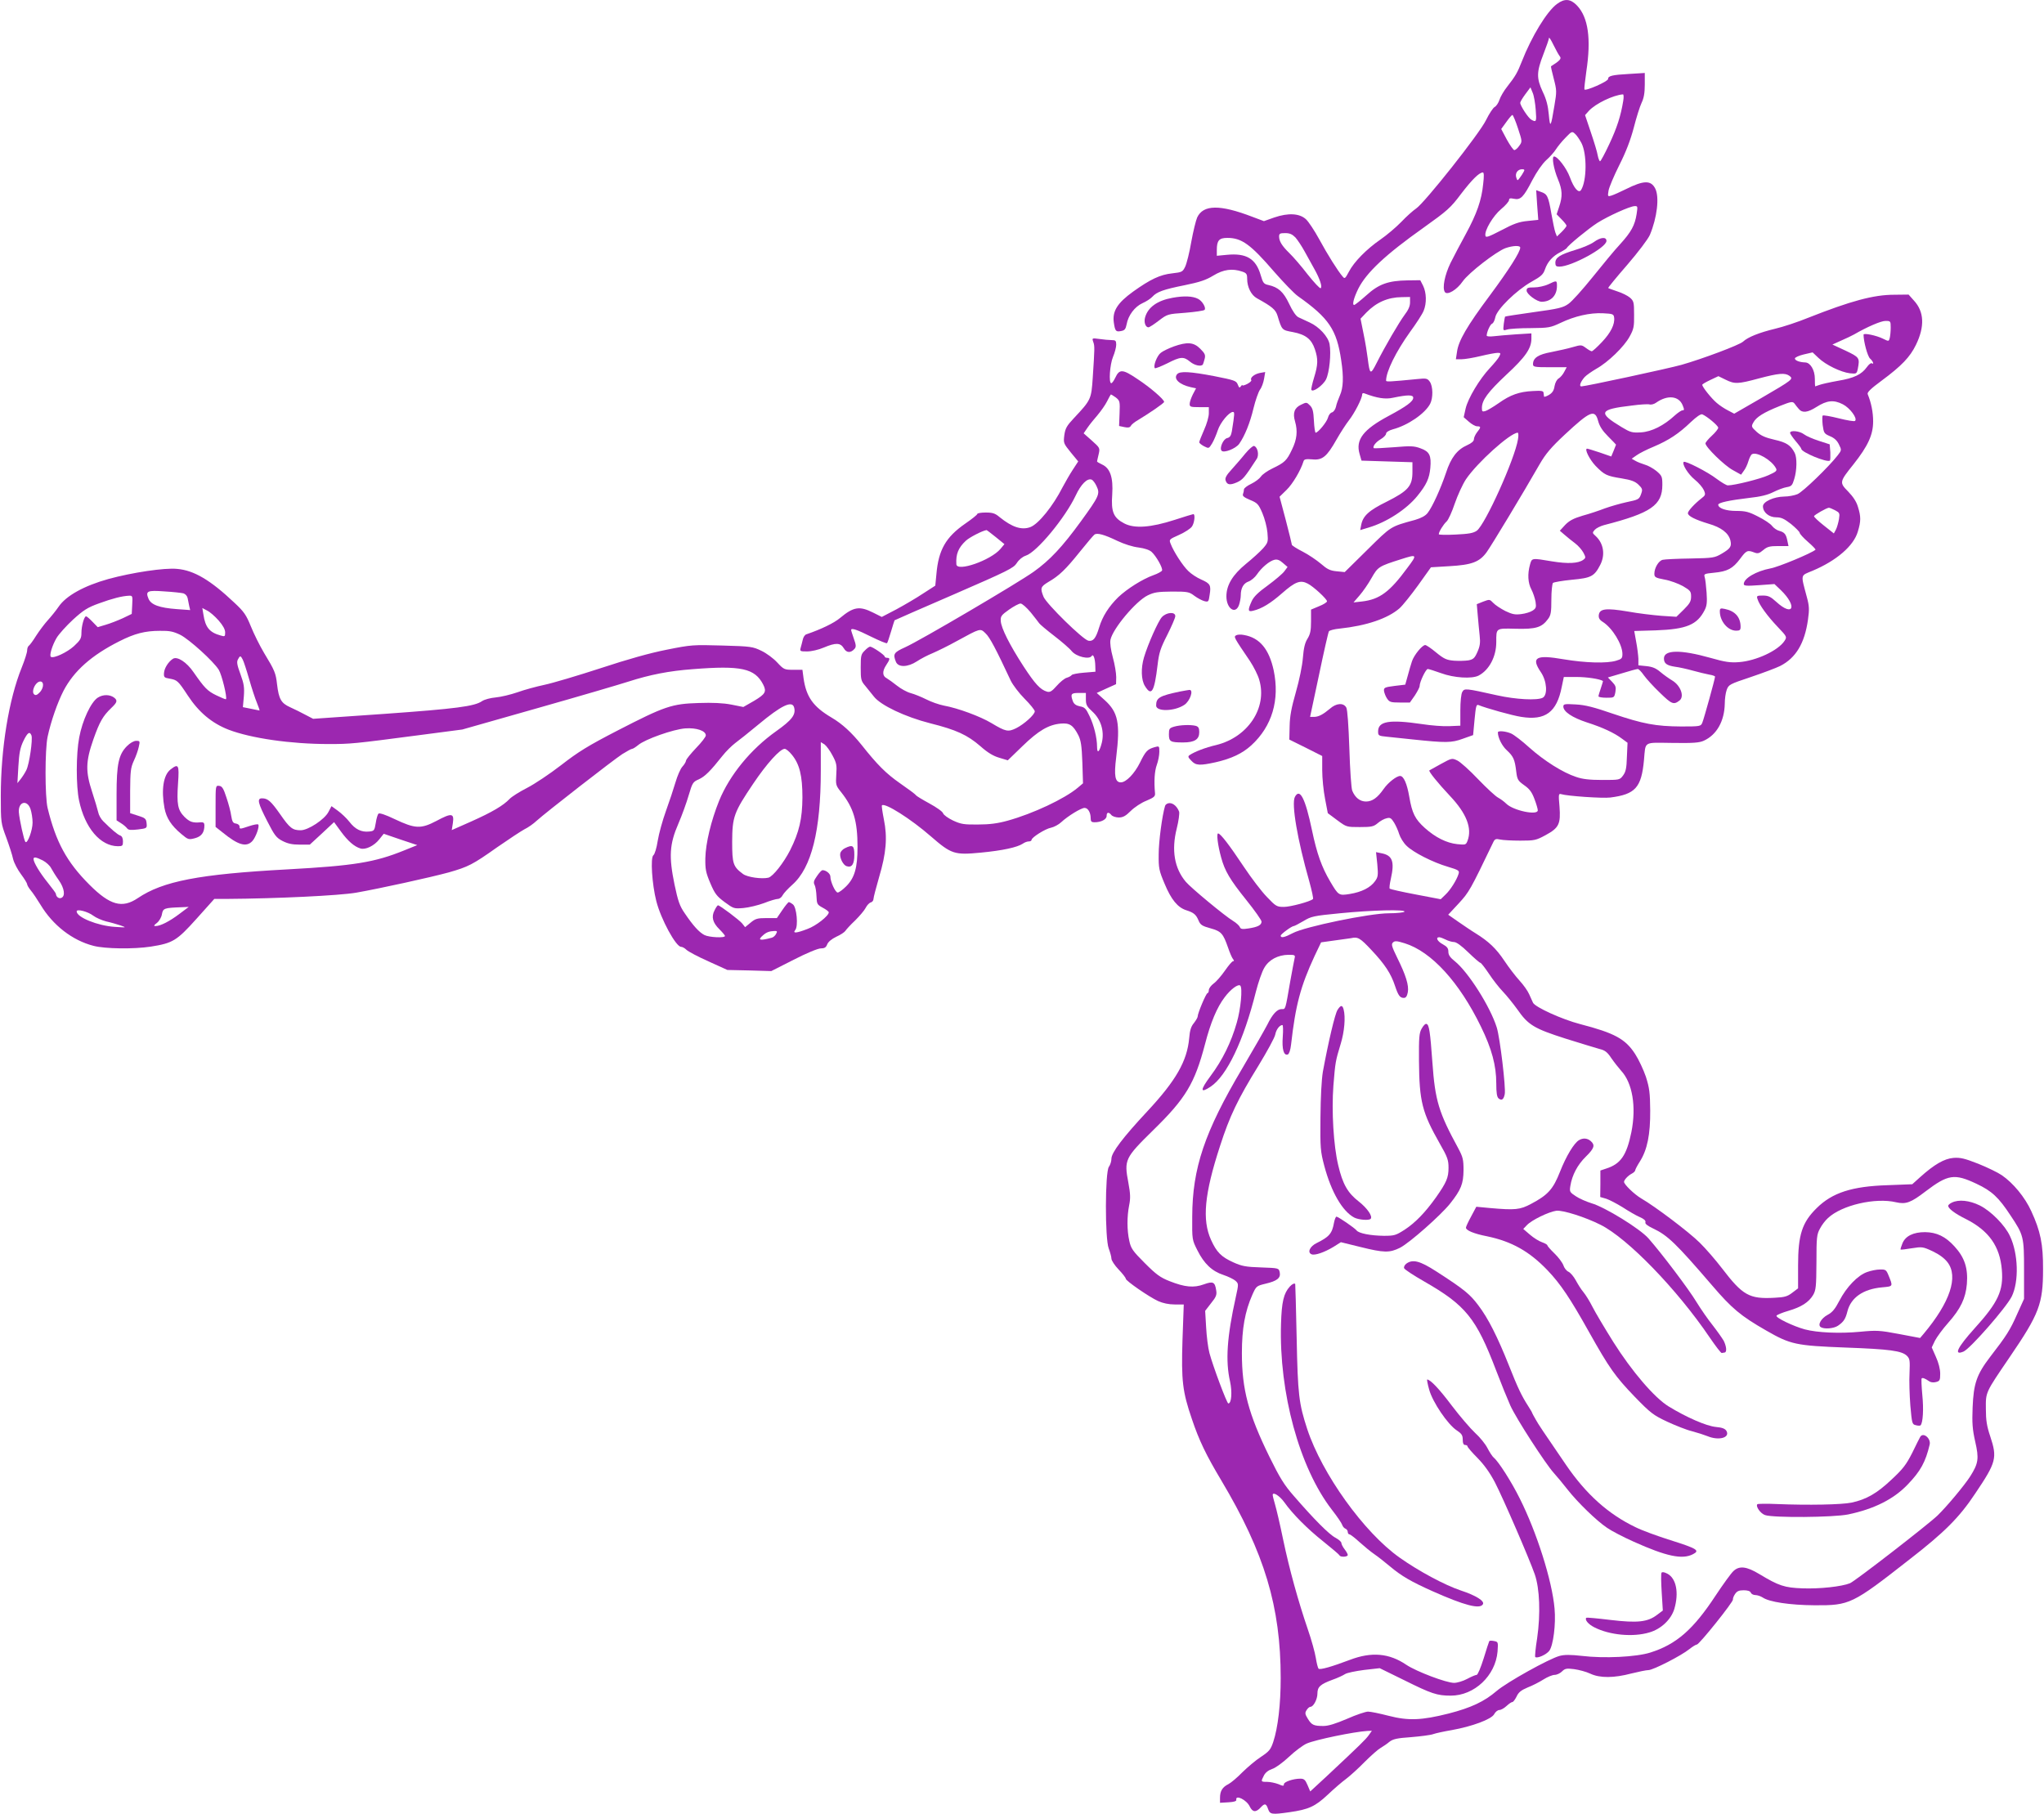 <?xml version="1.0" standalone="no"?>
<!DOCTYPE svg PUBLIC "-//W3C//DTD SVG 20010904//EN"
 "http://www.w3.org/TR/2001/REC-SVG-20010904/DTD/svg10.dtd">
<svg version="1.0" xmlns="http://www.w3.org/2000/svg"
 width="1280pt" height="1136pt" viewBox="0 0 1280 1136"
 preserveAspectRatio="xMidYMid meet">
<g transform="translate(0,1136) scale(0.1,-0.1)"
fill="#9c27b0" stroke="none">
<path d="M9750 11335 c-63 -46 -159 -204 -220 -360 -27 -69 -40 -92 -91 -157
-21 -26 -43 -64 -49 -83 -6 -19 -20 -40 -30 -45 -10 -5 -35 -43 -54 -82 -41
-85 -386 -520 -438 -554 -18 -12 -60 -49 -93 -84 -33 -34 -91 -83 -130 -110
-87 -60 -166 -140 -198 -202 -23 -43 -26 -46 -39 -30 -29 33 -95 138 -147 234
-29 53 -66 109 -82 124 -40 38 -111 42 -199 12 l-65 -23 -72 27 c-203 78 -308
77 -346 -4 -8 -18 -25 -87 -37 -153 -11 -66 -29 -136 -38 -155 -16 -33 -20
-35 -81 -42 -76 -8 -137 -37 -246 -115 -98 -71 -130 -122 -120 -193 8 -55 13
-60 47 -53 21 4 27 12 33 41 10 57 51 111 99 133 23 10 51 28 62 40 28 31 69
46 204 73 93 19 132 32 178 60 64 39 119 46 181 25 27 -9 31 -16 31 -45 0 -52
25 -102 61 -122 96 -53 117 -71 129 -109 28 -92 27 -90 97 -103 79 -15 116
-44 137 -107 21 -62 20 -97 -5 -178 -11 -36 -19 -71 -17 -76 7 -20 73 27 92
65 21 43 33 162 22 221 -9 47 -65 108 -124 135 -26 12 -58 27 -71 33 -15 7
-37 39 -58 84 -36 76 -68 104 -130 118 -28 6 -34 12 -48 61 -30 104 -90 140
-212 128 l-63 -6 0 36 c0 60 14 76 66 76 90 0 145 -40 294 -213 58 -66 124
-135 148 -152 194 -137 243 -210 271 -402 16 -105 13 -172 -8 -219 -10 -23
-22 -55 -25 -72 -4 -17 -15 -32 -25 -35 -10 -2 -21 -17 -25 -33 -7 -27 -62
-94 -77 -94 -4 0 -9 34 -11 75 -3 60 -8 79 -25 96 -20 20 -22 21 -56 4 -41
-19 -53 -52 -37 -105 17 -59 12 -112 -19 -175 -33 -70 -46 -82 -123 -119 -31
-15 -64 -38 -72 -51 -8 -12 -35 -33 -60 -45 -26 -12 -46 -28 -46 -35 0 -7 -3
-21 -6 -29 -5 -12 6 -21 44 -37 46 -19 53 -26 77 -82 15 -35 29 -89 32 -123 5
-57 4 -62 -27 -98 -19 -21 -67 -65 -108 -98 -83 -68 -122 -133 -122 -203 0
-77 57 -116 79 -54 6 18 11 45 11 60 0 46 17 76 49 87 16 6 40 26 52 44 29 43
79 85 110 92 17 4 32 -1 53 -20 l29 -25 -20 -27 c-11 -15 -57 -54 -103 -88
-61 -44 -89 -71 -102 -100 -25 -56 -24 -68 10 -59 54 13 108 46 180 109 83 73
115 85 161 61 36 -18 121 -97 121 -111 0 -6 -22 -20 -50 -31 l-50 -21 0 -74
c0 -58 -5 -80 -22 -108 -16 -25 -24 -58 -29 -120 -4 -50 -22 -138 -44 -215
-28 -98 -38 -151 -39 -214 l-2 -83 103 -51 103 -52 0 -89 c0 -49 8 -130 18
-180 l17 -89 59 -44 c58 -43 59 -43 141 -43 74 0 87 3 112 24 16 14 41 28 56
31 22 6 29 2 47 -27 11 -18 26 -51 32 -72 7 -22 27 -55 46 -73 41 -41 164
-104 260 -132 67 -20 72 -24 66 -44 -11 -37 -51 -101 -82 -130 l-30 -29 -157
30 c-86 16 -159 33 -162 36 -4 3 0 32 7 63 24 107 10 146 -59 159 l-34 7 8
-76 c6 -69 5 -80 -15 -107 -28 -39 -83 -67 -157 -79 -69 -11 -71 -10 -123 78
-53 90 -83 173 -114 321 -42 200 -76 267 -107 209 -23 -43 16 -269 90 -529 16
-58 27 -108 23 -111 -18 -16 -141 -49 -182 -49 -44 0 -50 3 -107 63 -33 34
-97 118 -143 187 -92 138 -147 210 -162 210 -11 0 -2 -74 19 -150 23 -85 55
-139 157 -266 53 -66 96 -127 96 -136 0 -22 -23 -34 -82 -43 -39 -6 -49 -4
-54 9 -3 8 -22 26 -42 38 -53 32 -265 208 -296 245 -72 85 -91 199 -57 334 12
47 18 95 15 105 -12 32 -36 54 -60 54 -13 0 -25 -8 -28 -17 -18 -59 -40 -222
-40 -303 -1 -88 2 -102 37 -185 41 -99 82 -149 136 -166 47 -15 61 -27 77 -65
11 -26 22 -34 74 -48 68 -19 79 -32 110 -120 11 -33 25 -65 31 -72 8 -10 8
-14 1 -14 -6 0 -29 -27 -51 -59 -23 -33 -54 -69 -71 -81 -16 -12 -30 -30 -30
-41 0 -10 -4 -19 -8 -19 -9 0 -62 -126 -62 -147 0 -6 -11 -24 -23 -40 -18 -21
-26 -45 -30 -95 -13 -144 -83 -266 -262 -458 -153 -164 -225 -259 -225 -297 0
-16 -7 -39 -16 -51 -24 -34 -25 -449 -1 -511 9 -24 17 -53 17 -64 0 -11 20
-42 45 -68 25 -26 45 -52 45 -58 0 -13 146 -114 203 -140 29 -13 66 -21 103
-21 l57 0 -8 -223 c-8 -254 0 -323 59 -495 45 -134 89 -225 184 -384 271 -455
372 -791 372 -1238 0 -164 -17 -311 -47 -401 -16 -47 -25 -58 -76 -92 -33 -21
-84 -65 -116 -96 -31 -32 -71 -66 -88 -75 -38 -19 -53 -43 -53 -86 l0 -31 53
3 c35 2 51 7 49 16 -6 34 65 -1 84 -42 18 -37 39 -39 70 -5 24 26 33 24 45
-11 12 -34 22 -36 134 -20 120 17 161 36 239 109 39 37 91 82 116 100 25 19
77 66 115 105 39 39 84 79 100 88 17 10 42 27 56 39 22 17 47 23 135 29 60 5
123 13 139 19 17 6 68 17 115 25 129 23 250 68 267 100 7 14 22 26 32 26 10 0
30 11 45 25 15 14 31 25 37 25 5 0 17 16 26 34 12 27 29 40 69 57 29 11 74 34
99 50 25 16 57 29 70 29 14 0 35 10 46 21 19 19 29 21 76 15 30 -4 76 -16 101
-28 61 -29 149 -28 259 1 45 11 92 21 106 21 29 0 207 91 257 132 19 15 40 28
46 28 15 0 230 269 226 282 -1 6 4 21 13 34 12 18 24 24 54 24 25 0 41 -5 45
-15 3 -8 16 -15 28 -15 13 0 33 -7 46 -15 40 -28 169 -48 327 -49 218 -1 234
6 590 285 222 172 315 265 415 416 132 196 138 222 93 358 -21 62 -27 100 -27
170 -1 108 -4 100 149 325 185 271 209 334 209 550 1 157 -16 240 -74 365 -39
86 -113 176 -185 225 -23 16 -89 48 -146 71 -87 34 -112 40 -156 37 -58 -5
-120 -41 -208 -120 l-50 -45 -155 -6 c-223 -7 -346 -47 -443 -143 -92 -90
-117 -168 -117 -360 l0 -143 -37 -28 c-30 -23 -48 -28 -110 -31 -159 -9 -200
15 -330 185 -39 51 -102 124 -140 161 -68 67 -277 225 -365 276 -44 26 -108
88 -108 104 1 13 25 39 48 51 12 6 22 16 22 21 0 5 13 30 29 55 47 74 66 170
65 320 -1 112 -5 141 -27 211 -15 44 -45 108 -67 142 -61 95 -129 132 -345
188 -112 29 -282 106 -295 134 -4 8 -15 32 -24 53 -9 21 -36 59 -60 85 -24 26
-67 82 -95 124 -52 78 -99 122 -181 173 -25 15 -73 48 -108 72 l-63 44 66 71
c65 71 71 81 217 385 9 18 16 21 42 15 17 -4 74 -7 126 -7 89 0 99 2 158 34
85 46 96 70 88 179 -7 78 -6 83 11 78 39 -12 259 -27 307 -21 157 20 195 62
211 235 11 120 -7 109 178 107 130 -2 169 1 197 14 81 37 129 123 131 233 0
28 5 66 12 85 12 33 17 36 152 81 77 26 159 57 183 69 98 50 153 141 174 290
9 64 8 86 -7 141 -39 147 -42 133 35 165 150 63 258 156 284 245 20 66 20 94
1 155 -9 32 -30 64 -61 96 -56 57 -56 60 33 171 91 115 123 185 123 269 0 57
-12 117 -34 170 -5 11 18 34 86 84 127 94 179 149 216 225 56 115 52 208 -13
278 l-33 37 -89 -1 c-131 0 -273 -39 -539 -144 -66 -27 -160 -58 -208 -69 -99
-24 -170 -52 -201 -81 -23 -21 -255 -108 -385 -145 -82 -23 -602 -135 -627
-135 -16 0 -6 28 20 58 11 12 44 35 73 52 74 41 175 139 209 202 26 47 29 63
28 137 0 78 -2 86 -26 107 -14 12 -50 30 -79 39 -29 10 -55 19 -57 21 -2 2 51
67 119 145 68 79 131 162 142 188 45 107 61 238 33 291 -27 52 -72 51 -184 -5
-36 -18 -77 -36 -90 -40 -23 -7 -24 -6 -18 31 4 22 34 93 67 159 42 83 70 156
91 235 16 63 38 133 49 156 14 29 20 61 20 114 l0 73 -97 -6 c-107 -6 -133
-12 -133 -32 0 -15 -143 -78 -148 -65 -2 4 4 55 12 113 31 204 12 338 -58 412
-41 43 -78 46 -126 10z m18 -328 c12 -14 1 -27 -55 -62 -2 -1 6 -36 17 -78 19
-73 19 -81 4 -169 -22 -135 -27 -144 -35 -56 -5 55 -15 96 -38 143 -40 86 -39
124 4 235 19 49 35 95 35 102 1 7 13 -12 28 -43 15 -31 33 -63 40 -72z m-151
-334 c6 -76 4 -80 -27 -63 -19 10 -70 88 -70 106 0 6 14 30 32 54 l32 43 14
-34 c8 -18 16 -66 19 -106z m548 55 c-15 -93 -39 -168 -87 -270 -28 -60 -54
-108 -58 -108 -4 0 -11 17 -15 38 -3 20 -23 85 -43 144 l-36 107 24 27 c43 46
152 98 213 103 5 1 6 -18 2 -41z m-659 -172 c27 -82 27 -83 8 -109 -10 -15
-24 -27 -31 -27 -6 0 -27 30 -47 66 l-35 66 32 44 c17 24 34 44 38 44 4 0 20
-38 35 -84z m397 -91 c36 -69 34 -238 -2 -295 -15 -23 -45 11 -70 80 -21 57
-77 130 -99 130 -16 0 -3 -77 24 -142 28 -67 30 -107 8 -172 l-16 -48 31 -32
c17 -17 31 -35 31 -40 0 -4 -13 -21 -30 -38 l-30 -29 -10 25 c-5 14 -16 67
-25 118 -19 110 -26 123 -65 136 l-30 11 6 -93 7 -93 -67 -7 c-53 -5 -87 -17
-164 -58 -81 -42 -98 -48 -100 -34 -7 32 48 124 98 166 28 23 50 49 50 57 0
11 7 13 31 8 41 -9 60 10 115 117 28 53 62 102 87 125 23 20 50 51 60 67 11
17 37 50 60 73 39 41 42 42 60 25 11 -9 28 -35 40 -57z m-362 -182 c-5 -10
-16 -27 -24 -37 -14 -19 -15 -19 -22 3 -8 26 9 51 37 51 15 0 17 -4 9 -17z
m-253 -75 c-10 -102 -40 -187 -109 -314 -33 -60 -76 -142 -96 -182 -36 -75
-52 -155 -35 -181 15 -22 75 13 112 67 37 53 210 187 268 208 46 16 92 18 92
3 0 -27 -70 -137 -190 -299 -144 -193 -197 -285 -206 -354 l-7 -46 36 0 c20 0
73 9 119 20 46 11 93 20 106 20 20 0 21 -2 11 -22 -6 -13 -33 -45 -59 -73 -64
-68 -137 -189 -152 -254 l-12 -54 32 -28 c18 -16 41 -29 52 -29 25 0 25 -6 0
-37 -11 -14 -20 -34 -20 -44 0 -12 -15 -25 -42 -37 -63 -28 -102 -78 -133
-174 -33 -98 -85 -213 -115 -251 -14 -18 -41 -32 -78 -43 -157 -43 -148 -38
-299 -187 l-142 -140 -51 5 c-41 4 -59 13 -98 47 -26 22 -77 57 -114 76 -38
19 -68 39 -68 43 0 4 -17 73 -38 154 l-39 147 44 43 c38 37 88 121 106 179 4
13 15 15 54 12 64 -7 92 17 152 123 25 44 60 98 78 121 34 43 83 137 83 162 0
8 6 11 15 7 79 -30 131 -38 179 -27 91 19 126 19 126 0 0 -23 -42 -54 -154
-114 -159 -85 -208 -149 -182 -238 l12 -42 159 -5 160 -5 0 -61 c0 -88 -26
-118 -161 -186 -112 -55 -149 -89 -160 -146 l-6 -32 53 16 c112 33 237 114
305 198 57 70 75 110 81 175 7 78 -5 103 -61 123 -40 15 -61 16 -167 7 -67 -5
-123 -8 -126 -6 -9 10 12 38 43 56 19 11 34 27 34 35 0 9 17 20 42 27 95 25
202 99 234 160 19 37 18 109 -2 138 -15 21 -22 23 -78 17 -173 -17 -196 -18
-196 -10 0 57 62 182 150 305 39 53 77 112 85 132 20 48 18 113 -3 157 l-18
35 -79 -1 c-122 -2 -181 -23 -259 -94 -37 -33 -71 -60 -76 -60 -14 0 -2 45 26
102 51 101 170 213 410 383 147 105 168 123 233 210 69 90 113 134 137 135 7
0 8 -23 2 -72z m961 -188 c-11 -71 -34 -113 -103 -189 -34 -36 -111 -130 -173
-207 -62 -77 -130 -153 -151 -167 -33 -24 -63 -31 -217 -52 -98 -14 -179 -26
-180 -28 -1 -1 -5 -22 -8 -45 -5 -44 -5 -44 21 -36 15 5 81 9 147 9 114 1 124
3 188 33 88 42 183 64 265 60 61 -3 67 -5 70 -26 6 -42 -21 -96 -76 -154 -30
-32 -59 -58 -64 -58 -5 0 -21 9 -37 21 -27 20 -30 20 -82 5 -30 -9 -90 -22
-134 -31 -83 -15 -115 -37 -115 -76 0 -17 9 -19 105 -19 l106 0 -16 -30 c-8
-16 -24 -34 -34 -40 -11 -6 -22 -26 -26 -48 -4 -28 -14 -43 -36 -56 -16 -9
-30 -14 -30 -9 -1 4 -2 15 -3 23 -1 12 -14 14 -66 11 -86 -4 -142 -24 -215
-76 -33 -23 -70 -45 -82 -49 -20 -6 -23 -4 -23 19 0 49 38 100 153 208 120
111 157 165 157 226 l0 33 -97 -6 c-54 -4 -117 -9 -140 -12 -24 -3 -43 -1 -43
4 0 22 22 71 34 75 8 3 16 21 20 40 9 49 132 169 226 222 61 34 74 46 85 78
16 47 48 83 97 108 20 10 38 22 40 26 7 16 135 121 191 157 68 43 203 104 233
105 20 1 20 -2 13 -49z m-2137 -147 c14 -16 40 -55 58 -88 18 -33 46 -84 62
-112 34 -61 50 -111 38 -118 -5 -3 -41 36 -81 86 -39 51 -91 111 -114 133 -47
46 -65 75 -65 105 0 18 6 21 38 21 29 0 44 -7 64 -27z m718 -407 c0 -24 -11
-48 -34 -78 -36 -49 -121 -194 -175 -301 -39 -77 -43 -75 -56 28 -4 33 -15
102 -26 154 l-19 95 37 39 c62 63 133 95 221 96 l52 1 0 -34z m3010 -158 c0
-24 -3 -53 -6 -65 -6 -22 -6 -22 -43 -4 -40 20 -121 37 -121 25 0 -43 25 -136
41 -150 19 -17 27 -40 10 -29 -5 3 -19 -8 -30 -24 -34 -47 -80 -69 -181 -86
-51 -9 -104 -21 -117 -26 -13 -5 -25 -9 -26 -9 -1 0 -2 21 -2 48 0 54 -28 101
-60 102 -35 1 -65 12 -65 25 0 6 25 18 55 25 l56 13 37 -35 c45 -43 139 -89
197 -96 41 -4 42 -3 49 28 13 69 11 72 -77 114 l-82 38 55 25 c30 13 66 30 80
38 83 48 169 85 197 85 32 0 33 -1 33 -42z m-634 -302 c26 -20 21 -24 -178
-140 l-168 -97 -38 20 c-22 11 -54 32 -72 48 -32 27 -90 99 -90 113 0 4 23 17
50 30 l51 24 45 -22 c57 -28 76 -28 209 8 125 33 163 36 191 16z m-669 -184
c11 -27 11 -32 -1 -32 -7 0 -29 -15 -48 -32 -68 -63 -145 -102 -212 -106 -56
-3 -66 0 -121 33 -151 91 -142 111 64 135 51 7 101 10 111 7 10 -3 29 2 41 11
71 50 142 43 166 -16z m728 -24 c22 -26 55 -22 110 13 66 42 108 46 165 17 45
-23 93 -88 77 -104 -4 -5 -50 3 -102 16 -52 13 -97 21 -101 17 -3 -3 -3 -30 0
-59 7 -50 9 -54 46 -70 27 -11 45 -28 56 -52 17 -34 17 -36 -8 -68 -56 -72
-218 -229 -252 -243 -19 -8 -57 -15 -83 -15 -65 -1 -133 -32 -133 -61 0 -38
38 -69 83 -69 32 0 50 -9 93 -42 29 -24 53 -48 54 -55 0 -6 23 -32 52 -57 29
-25 50 -47 47 -49 -25 -22 -234 -109 -282 -117 -89 -17 -167 -62 -167 -98 0
-11 16 -13 96 -7 l96 7 40 -38 c105 -102 78 -171 -29 -73 -35 32 -50 39 -83
39 -38 0 -41 -2 -34 -22 11 -37 63 -108 127 -175 58 -61 58 -62 42 -87 -40
-61 -178 -125 -285 -133 -54 -4 -86 0 -180 27 -185 52 -290 51 -290 -4 0 -31
17 -44 70 -52 25 -3 74 -14 110 -24 36 -10 82 -21 103 -25 20 -3 37 -9 37 -13
0 -13 -70 -266 -80 -289 -9 -22 -14 -23 -132 -23 -159 1 -239 16 -428 80 -119
41 -173 55 -232 58 -69 4 -78 3 -78 -13 0 -32 55 -69 146 -99 100 -32 173 -66
222 -103 l34 -25 -4 -89 c-2 -70 -7 -93 -24 -116 -21 -28 -22 -28 -130 -28
-79 0 -124 5 -164 19 -83 27 -200 101 -293 184 -45 41 -96 80 -114 88 -35 15
-83 19 -83 7 0 -33 26 -85 56 -112 41 -38 50 -57 59 -133 6 -51 11 -58 50 -86
33 -23 48 -43 64 -86 12 -31 21 -63 21 -71 0 -34 -153 -2 -197 41 -13 13 -36
30 -51 38 -16 8 -72 60 -125 115 -53 56 -112 109 -131 118 -34 16 -35 15 -103
-22 -37 -20 -70 -39 -72 -40 -6 -6 53 -79 130 -161 102 -108 139 -201 109
-280 -10 -26 -13 -26 -64 -21 -67 7 -137 42 -203 101 -62 56 -80 92 -98 197
-14 81 -35 129 -57 129 -23 0 -76 -42 -103 -81 -39 -56 -72 -79 -111 -79 -37
0 -68 24 -86 68 -6 15 -14 131 -18 263 -5 146 -12 244 -19 257 -17 32 -63 29
-103 -7 -43 -36 -71 -51 -100 -51 l-24 0 56 263 c30 144 58 267 62 273 4 6 34
14 67 17 169 18 301 63 375 127 20 18 73 84 117 145 l80 112 116 7 c140 8 188
26 233 88 29 40 226 366 333 553 36 62 70 103 156 183 160 149 189 161 209 85
9 -33 27 -61 62 -96 28 -28 50 -51 50 -52 0 -1 -7 -19 -15 -38 l-15 -36 -72
25 c-39 13 -75 24 -79 24 -19 0 15 -68 53 -108 56 -57 69 -63 162 -78 61 -10
85 -19 106 -39 25 -24 27 -31 18 -56 -13 -37 -15 -38 -96 -55 -36 -8 -96 -25
-132 -38 -36 -14 -99 -35 -140 -46 -57 -17 -83 -31 -109 -58 l-33 -36 29 -25
c17 -15 47 -39 67 -54 20 -15 43 -42 52 -59 15 -29 15 -32 -1 -44 -31 -23 -97
-26 -195 -10 -130 22 -127 22 -139 -21 -16 -58 -13 -114 9 -155 11 -21 22 -55
26 -77 5 -34 3 -41 -18 -55 -13 -9 -45 -19 -71 -22 -38 -5 -56 -2 -100 19 -29
15 -63 37 -76 51 -22 23 -23 23 -63 8 l-40 -16 6 -70 c3 -39 9 -96 12 -127 5
-44 2 -66 -14 -102 -17 -39 -26 -47 -57 -53 -20 -3 -60 -4 -90 -2 -46 4 -62
11 -111 51 -31 26 -62 47 -69 47 -19 0 -71 -64 -83 -102 -6 -18 -18 -58 -26
-89 l-16 -57 -67 -8 c-63 -8 -68 -11 -66 -32 2 -12 10 -34 19 -47 15 -22 23
-25 80 -25 l63 0 31 44 c16 25 30 51 30 59 0 26 39 107 51 107 6 0 44 -12 83
-26 81 -30 194 -37 236 -15 66 35 110 119 110 209 0 90 -4 87 123 84 125 -3
162 8 201 61 18 24 21 43 21 122 0 52 5 98 10 104 6 5 59 14 119 20 120 11
140 21 177 93 33 64 21 136 -30 182 -20 18 -20 20 -4 38 9 10 35 23 57 29 296
76 366 125 366 253 0 51 -3 57 -37 86 -21 17 -54 35 -73 40 -19 6 -46 16 -59
24 l-23 13 30 21 c16 12 65 37 109 55 94 40 156 81 232 154 35 33 61 51 71 48
29 -12 99 -70 100 -84 0 -7 -18 -30 -40 -50 -22 -20 -40 -42 -40 -48 0 -23
119 -139 171 -167 l52 -29 17 24 c10 12 23 40 29 61 6 20 16 40 22 43 29 18
123 -36 150 -87 9 -16 3 -22 -46 -44 -49 -23 -213 -64 -255 -64 -9 0 -40 19
-70 41 -57 44 -197 115 -206 106 -13 -12 27 -77 69 -111 25 -20 50 -50 57 -66
12 -28 10 -32 -16 -52 -42 -33 -84 -78 -84 -92 0 -18 46 -41 129 -66 80 -23
125 -58 137 -104 9 -38 1 -51 -53 -83 -46 -27 -54 -28 -198 -31 -82 -1 -160
-5 -172 -8 -26 -5 -53 -51 -53 -87 0 -22 6 -26 64 -37 35 -6 86 -25 115 -41
46 -27 51 -33 51 -65 0 -30 -8 -44 -46 -82 l-46 -45 -93 6 c-51 4 -146 15
-211 27 -137 23 -177 18 -182 -22 -2 -18 4 -30 25 -43 60 -38 123 -141 123
-201 0 -27 -5 -32 -39 -42 -59 -18 -193 -14 -330 9 -174 30 -205 12 -141 -82
37 -55 43 -141 11 -159 -35 -18 -168 -11 -285 15 -202 45 -205 45 -219 21 -7
-12 -12 -60 -12 -116 l0 -95 -69 -3 c-37 -2 -115 4 -172 13 -204 30 -274 18
-274 -46 0 -26 3 -28 53 -33 28 -3 102 -11 162 -17 209 -22 244 -22 315 4 l65
23 9 97 c8 84 11 97 25 91 46 -19 213 -66 268 -74 150 -24 222 29 253 188 l13
62 80 0 c63 0 144 -12 165 -25 1 -1 -5 -21 -13 -45 -8 -23 -15 -46 -15 -51 0
-5 22 -9 50 -9 48 0 49 0 56 36 5 30 2 40 -20 63 l-27 28 88 26 c48 15 93 27
99 27 6 0 23 -17 38 -39 15 -21 60 -71 101 -110 74 -72 86 -77 123 -48 31 25
7 93 -46 125 -20 12 -54 36 -74 53 -28 24 -50 33 -88 37 l-50 5 0 41 c-1 22
-7 71 -14 107 l-12 67 135 4 c193 7 259 35 306 127 14 27 16 50 12 110 -3 42
-8 85 -12 97 -6 19 -2 21 59 27 84 8 117 26 163 87 39 53 46 56 88 40 23 -9
32 -6 57 15 25 21 40 25 94 25 l64 0 -7 33 c-8 41 -18 53 -50 62 -14 3 -35 17
-46 31 -10 14 -50 40 -88 59 -58 30 -79 35 -137 35 -64 0 -112 17 -112 39 0
13 72 28 190 42 75 8 119 19 155 37 28 14 65 28 84 31 30 5 35 11 47 51 17 55
18 134 3 163 -25 49 -52 66 -127 83 -57 13 -84 25 -111 49 -34 31 -35 34 -21
59 18 34 65 63 165 103 73 29 81 30 93 15 7 -10 19 -25 27 -34z m-1759 -189
c-20 -124 -205 -534 -258 -573 -22 -15 -49 -20 -133 -24 -58 -3 -105 -2 -105
2 0 15 29 62 49 80 11 10 34 61 51 112 18 52 49 120 70 152 70 104 275 289
324 292 5 0 6 -18 2 -41z m1986 -445 c28 -15 30 -18 24 -56 -4 -22 -12 -51
-19 -65 l-13 -24 -63 50 c-34 27 -62 53 -61 58 1 8 78 52 93 53 4 0 22 -7 39
-16z m-2679 -361 c-110 -150 -173 -197 -283 -210 l-54 -6 38 44 c21 24 55 73
75 109 40 70 44 73 186 118 100 32 102 30 38 -55z m-18 -2153 c-3 -5 -48 -10
-98 -10 -120 0 -526 -84 -601 -124 -51 -27 -76 -33 -76 -16 0 9 69 60 82 60 4
0 31 14 60 31 49 30 65 33 228 49 202 20 414 25 405 10z m-206 -241 c84 -89
122 -148 147 -224 20 -60 31 -75 55 -75 13 0 20 10 25 35 8 43 -12 107 -67
218 -33 68 -38 83 -26 94 11 11 23 11 74 -5 167 -52 342 -244 477 -522 68
-139 96 -244 96 -355 0 -60 4 -86 15 -95 19 -15 31 -7 38 27 8 38 -30 355 -50
418 -41 131 -179 348 -263 415 -29 23 -40 39 -40 59 0 22 -8 32 -35 47 -34 18
-47 44 -22 44 6 0 25 -7 41 -15 15 -8 39 -15 51 -15 15 0 47 -23 90 -65 37
-36 71 -65 75 -65 5 0 28 -30 53 -67 25 -38 64 -88 88 -113 24 -25 65 -76 91
-112 68 -98 105 -120 302 -183 94 -29 190 -59 213 -65 34 -8 49 -20 74 -58 18
-26 45 -60 60 -77 72 -77 97 -226 65 -386 -30 -146 -67 -199 -158 -228 l-36
-12 0 -83 -1 -83 38 -11 c21 -7 66 -31 102 -53 35 -23 83 -51 106 -61 28 -12
40 -23 37 -33 -4 -9 12 -22 48 -39 91 -43 143 -93 369 -356 124 -145 180 -192
339 -283 153 -88 186 -95 500 -107 272 -10 350 -20 382 -52 18 -18 19 -30 16
-106 -3 -48 0 -140 5 -205 10 -112 11 -118 34 -123 13 -4 27 -4 30 -1 15 16
20 101 11 190 -5 54 -7 101 -4 104 6 6 22 -1 47 -18 9 -7 27 -9 42 -5 24 6 27
11 27 52 0 29 -10 69 -27 106 l-26 59 20 42 c12 23 49 74 83 112 78 88 109
153 117 243 8 99 -14 166 -77 235 -57 63 -112 89 -185 90 -73 0 -122 -24 -141
-69 -8 -20 -14 -38 -12 -40 2 -2 34 2 70 8 64 10 69 10 131 -19 42 -20 74 -44
93 -69 69 -90 16 -250 -149 -447 l-23 -27 -132 25 c-122 23 -140 24 -244 14
-127 -12 -267 -6 -346 15 -73 20 -185 74 -177 86 3 5 36 19 74 30 82 24 128
54 155 99 18 31 20 53 21 205 0 156 2 175 22 211 11 22 34 52 50 66 86 81 297
130 427 99 61 -14 93 -2 184 68 141 107 181 113 319 48 96 -45 139 -85 213
-198 83 -124 85 -134 85 -343 l0 -180 -43 -95 c-44 -100 -67 -136 -169 -268
-85 -111 -104 -168 -110 -317 -4 -98 -1 -137 16 -213 25 -108 20 -137 -30
-217 -36 -57 -149 -192 -206 -247 -63 -60 -515 -410 -548 -424 -52 -21 -190
-36 -297 -32 -113 4 -149 16 -270 89 -81 49 -126 54 -163 19 -15 -14 -65 -83
-112 -154 -140 -213 -246 -305 -408 -356 -88 -28 -290 -38 -429 -21 -72 8
-109 8 -139 0 -65 -17 -331 -165 -395 -220 -77 -66 -160 -105 -300 -141 -170
-43 -253 -46 -377 -14 -54 14 -112 26 -128 26 -15 0 -75 -20 -131 -45 -73 -31
-117 -45 -149 -45 -60 0 -73 6 -97 45 -18 29 -19 37 -8 54 7 12 18 21 24 21
19 0 44 47 44 83 0 42 18 58 93 86 32 11 68 28 80 36 12 8 66 19 120 26 l97
11 153 -75 c171 -85 206 -97 292 -97 148 0 280 125 293 276 4 60 4 61 -22 66
-15 3 -28 3 -30 -1 -2 -3 -18 -52 -35 -108 -18 -57 -37 -103 -44 -103 -7 0
-33 -11 -59 -25 -26 -14 -63 -25 -82 -25 -49 0 -236 71 -299 113 -107 73 -218
83 -354 31 -114 -43 -187 -64 -196 -55 -4 4 -12 35 -17 67 -5 32 -27 113 -50
179 -60 176 -115 373 -155 564 -19 93 -42 190 -50 217 -8 27 -15 55 -15 61 0
22 43 -5 72 -45 53 -75 146 -168 243 -245 55 -44 102 -84 103 -88 5 -13 52
-11 52 2 0 6 -9 22 -20 36 -11 14 -20 32 -20 39 0 8 -17 22 -37 33 -39 20
-133 114 -261 262 -60 68 -88 114 -152 244 -132 269 -173 423 -173 650 0 153
19 261 66 367 24 53 25 54 82 68 73 17 96 36 89 71 -6 27 -6 27 -117 31 -96 3
-121 8 -174 32 -75 34 -104 63 -139 140 -57 125 -42 288 56 588 60 187 112
295 241 504 54 89 102 176 105 195 6 31 27 59 45 59 4 0 5 -33 2 -73 -6 -78 6
-121 32 -111 8 4 16 27 20 62 28 247 59 364 147 554 l41 86 86 12 c47 6 93 13
101 14 43 10 57 2 129 -75z m-482 -51 c-3 -13 -15 -77 -27 -143 -32 -185 -29
-175 -54 -175 -28 0 -57 -31 -90 -98 -15 -29 -85 -152 -157 -274 -236 -398
-312 -624 -313 -928 -1 -145 -1 -145 33 -212 41 -82 91 -130 162 -153 30 -10
63 -26 75 -36 21 -19 21 -20 3 -102 -55 -248 -66 -399 -36 -530 14 -66 9 -137
-11 -137 -9 0 -96 233 -118 315 -9 33 -18 106 -21 163 l-6 102 37 48 c32 39
37 53 32 81 -8 52 -19 58 -77 37 -63 -23 -119 -18 -215 20 -58 23 -83 41 -155
113 -76 76 -87 92 -97 139 -15 67 -15 152 -1 223 9 44 8 72 -5 142 -27 143
-22 154 154 327 206 201 261 294 326 540 35 136 75 231 123 294 38 51 85 85
98 73 15 -16 3 -146 -22 -232 -35 -123 -90 -235 -165 -335 -66 -89 -65 -110 1
-66 102 68 207 288 284 596 15 58 38 125 52 148 29 51 85 81 152 82 40 0 43
-2 38 -22z m465 -4865 c-20 -28 -53 -60 -262 -256 l-105 -97 -17 40 c-14 33
-22 40 -45 40 -45 0 -103 -20 -103 -35 0 -12 -5 -12 -35 1 -19 7 -50 14 -70
14 -40 0 -40 1 -20 40 9 18 28 33 52 41 20 6 68 41 105 76 38 36 88 73 111 83
54 24 297 74 380 79 l28 1 -19 -27z"/>
<path d="M9981 9844 c-19 -14 -71 -36 -115 -49 -98 -30 -126 -48 -126 -81 0
-19 5 -24 25 -24 75 0 295 119 295 161 0 27 -36 24 -79 -7z"/>
<path d="M9695 9579 c-22 -10 -61 -19 -87 -19 -41 0 -48 -3 -48 -20 0 -22 64
-70 95 -70 58 1 95 39 95 99 0 36 -1 36 -55 10z"/>
<path d="M11210 8649 c0 -6 16 -29 35 -52 19 -22 35 -44 35 -48 0 -21 159 -87
179 -74 3 1 4 25 3 52 l-4 50 -68 22 c-37 12 -79 30 -93 41 -27 21 -87 27 -87
9z"/>
<path d="M10770 7531 c0 -62 50 -121 102 -121 23 0 28 4 28 24 0 60 -34 99
-98 112 -28 6 -32 4 -32 -15z"/>
<path d="M8376 5035 c-16 -24 -58 -203 -92 -388 -8 -49 -14 -156 -15 -285 -2
-193 0 -213 24 -304 44 -165 114 -285 188 -324 28 -14 90 -19 102 -8 15 15
-20 66 -73 108 -70 54 -102 109 -130 229 -29 122 -42 337 -30 497 12 149 13
154 46 263 23 75 31 166 18 215 -8 29 -18 28 -38 -3z"/>
<path d="M8903 4918 c-16 -28 -18 -56 -17 -203 2 -255 20 -323 130 -517 49
-85 55 -104 55 -152 0 -61 -12 -91 -79 -186 -67 -94 -129 -158 -196 -202 -55
-35 -64 -38 -130 -38 -82 1 -157 15 -171 34 -13 16 -115 86 -126 86 -4 0 -11
-17 -15 -37 -12 -69 -30 -89 -108 -128 -44 -21 -61 -60 -32 -71 21 -8 81 13
137 47 l46 29 122 -30 c149 -37 183 -37 248 -5 59 30 255 203 314 277 69 87
83 124 84 209 0 66 -4 82 -32 135 -123 226 -146 299 -163 540 -14 192 -20 236
-37 241 -7 3 -20 -11 -30 -29z"/>
<path d="M9888 4219 c-31 -18 -81 -101 -119 -198 -43 -109 -75 -145 -181 -201
-69 -37 -100 -40 -258 -26 l-85 8 -32 -60 c-18 -33 -33 -65 -33 -71 0 -17 50
-38 132 -54 154 -32 265 -94 379 -213 82 -86 142 -176 259 -385 129 -230 165
-280 287 -407 99 -102 116 -115 203 -156 52 -24 122 -52 156 -60 34 -9 77 -23
97 -31 70 -29 141 -10 119 32 -9 15 -25 22 -68 26 -59 6 -183 60 -294 128 -89
54 -231 220 -347 404 -55 88 -114 187 -131 221 -17 34 -42 74 -56 91 -14 16
-35 50 -48 74 -13 24 -33 48 -46 54 -12 5 -27 24 -32 41 -6 16 -31 50 -55 73
-25 24 -45 47 -45 51 0 5 -15 13 -34 20 -18 6 -52 27 -75 47 l-42 36 23 24
c30 32 136 83 184 90 40 5 182 -40 277 -88 170 -85 479 -404 683 -705 37 -54
71 -99 76 -98 4 1 13 2 18 3 15 2 12 38 -6 74 -10 17 -41 61 -69 97 -29 36
-74 101 -101 145 -48 80 -219 306 -301 399 -54 61 -273 196 -357 220 -32 10
-76 29 -98 44 -38 25 -40 28 -34 65 11 68 45 132 97 183 53 52 59 72 31 97
-21 19 -49 21 -74 6z"/>
<path d="M12223 3828 c-13 -6 -23 -15 -23 -20 0 -17 42 -49 111 -83 144 -73
213 -171 225 -318 11 -130 -23 -204 -171 -367 -108 -120 -133 -172 -69 -145
42 18 267 275 302 345 46 94 41 268 -11 378 -31 68 -119 157 -189 192 -65 32
-132 39 -175 18z"/>
<path d="M8806 3445 c-10 -8 -16 -20 -13 -28 3 -8 59 -45 124 -82 262 -150
327 -230 452 -558 32 -84 72 -182 89 -220 37 -82 221 -366 272 -422 20 -22 59
-69 87 -105 62 -79 181 -195 247 -239 27 -19 102 -58 167 -87 205 -92 304
-113 371 -78 45 23 26 35 -142 88 -80 25 -178 61 -218 81 -171 82 -310 207
-435 390 -147 215 -173 253 -191 286 -11 19 -20 36 -21 39 0 3 -12 23 -26 45
-40 62 -64 112 -119 251 -72 181 -131 298 -192 378 -53 71 -90 101 -262 212
-105 68 -150 79 -190 49z"/>
<path d="M11692 3393 c-58 -20 -129 -94 -173 -179 -27 -52 -45 -74 -74 -89
-41 -22 -64 -63 -43 -77 22 -14 82 -9 108 9 35 24 47 42 59 90 22 86 98 139
215 150 73 7 72 3 40 81 -12 28 -17 32 -51 31 -21 0 -57 -7 -81 -16z"/>
<path d="M8077 3302 c-38 -42 -51 -95 -55 -234 -13 -430 115 -900 318 -1163
33 -42 62 -85 65 -95 3 -10 12 -21 20 -24 8 -3 15 -12 15 -21 0 -8 5 -15 11
-15 5 0 34 -22 62 -48 29 -26 70 -60 92 -75 22 -15 67 -50 100 -78 73 -61 132
-95 266 -155 200 -89 296 -114 315 -82 13 20 -42 55 -139 87 -99 33 -265 122
-383 206 -222 157 -485 523 -578 805 -52 160 -59 214 -66 570 -4 184 -8 336
-9 338 -4 7 -20 0 -34 -16z"/>
<path d="M8950 2656 c21 -77 116 -218 173 -255 30 -20 37 -30 37 -58 0 -23 5
-33 15 -33 8 0 15 -4 15 -9 0 -5 28 -38 63 -73 42 -43 77 -92 109 -153 52
-101 214 -475 249 -575 31 -89 37 -248 15 -400 -10 -62 -15 -115 -12 -118 12
-11 70 15 88 39 25 33 42 168 33 264 -15 174 -111 477 -218 690 -51 103 -132
230 -162 255 -9 7 -27 35 -40 60 -13 26 -48 69 -78 96 -29 27 -95 104 -146
171 -78 104 -134 163 -154 163 -2 0 3 -29 13 -64z"/>
<path d="M12025 2361 c-3 -5 -26 -50 -50 -100 -38 -75 -59 -102 -130 -168 -91
-86 -157 -124 -250 -144 -63 -13 -272 -17 -467 -9 -64 3 -119 2 -123 -1 -12
-13 19 -58 48 -68 51 -18 429 -15 521 4 162 34 284 95 372 187 81 84 112 141
138 250 9 39 -40 80 -59 49z"/>
<path d="M10405 1510 c-4 -6 -3 -61 1 -124 l7 -113 -36 -27 c-59 -45 -122 -52
-291 -32 -81 10 -149 16 -152 14 -12 -12 12 -41 50 -60 95 -49 243 -63 345
-32 73 21 136 81 156 147 30 102 12 192 -44 221 -19 10 -32 12 -36 6z"/>
<path d="M7343 9495 c-95 -17 -154 -59 -172 -122 -9 -31 2 -63 21 -63 6 0 35
19 65 42 54 41 55 41 165 49 61 5 116 13 121 18 12 12 -14 56 -40 69 -34 18
-89 20 -160 7z"/>
<path d="M6846 9219 c10 -26 9 -41 -3 -225 -9 -135 -11 -139 -119 -254 -44
-47 -53 -63 -59 -106 -6 -49 -5 -51 40 -107 l47 -57 -34 -52 c-19 -29 -47 -78
-63 -108 -61 -120 -151 -231 -202 -251 -55 -21 -115 -1 -193 62 -28 24 -44 29
-87 29 -29 0 -53 -4 -53 -9 0 -5 -34 -32 -76 -61 -121 -84 -167 -164 -180
-316 l-7 -72 -76 -49 c-42 -28 -117 -72 -167 -99 l-92 -48 -54 27 c-86 43
-123 37 -208 -34 -37 -31 -117 -70 -211 -102 -9 -3 -19 -18 -22 -34 -4 -15 -9
-38 -13 -50 -6 -22 -3 -23 40 -23 27 0 71 10 104 24 76 32 105 31 126 -4 17
-30 44 -31 68 -3 10 12 9 24 -5 63 -9 26 -17 50 -17 54 0 15 36 3 124 -41 53
-26 98 -45 101 -41 3 3 14 36 25 73 11 37 21 69 22 70 2 2 170 75 373 163 338
147 372 164 392 195 14 22 36 40 57 47 69 22 247 238 312 376 33 71 73 111
100 100 8 -3 22 -21 31 -41 23 -48 16 -63 -98 -220 -117 -161 -195 -244 -296
-316 -98 -70 -713 -432 -805 -473 -71 -32 -77 -42 -58 -90 14 -37 74 -36 132
2 24 16 68 39 98 51 30 13 98 46 150 75 152 83 148 82 182 49 26 -24 64 -96
158 -297 13 -26 51 -77 86 -112 35 -35 64 -71 64 -79 0 -21 -67 -81 -117 -106
-50 -24 -64 -22 -154 32 -70 42 -210 94 -299 110 -30 6 -79 23 -110 39 -30 15
-74 33 -97 39 -23 6 -61 27 -85 46 -24 19 -53 40 -65 47 -28 14 -29 44 -3 83
24 36 25 45 5 45 -8 0 -15 4 -15 8 0 10 -77 62 -91 62 -6 0 -21 -11 -34 -25
-23 -22 -25 -32 -25 -106 0 -74 2 -84 28 -114 15 -18 39 -48 54 -67 42 -55
196 -128 353 -168 164 -41 233 -73 315 -144 45 -40 80 -61 118 -72 l53 -16 92
89 c100 97 163 134 239 141 56 5 78 -9 111 -73 16 -33 21 -64 25 -171 l4 -130
-32 -27 c-83 -70 -281 -163 -440 -207 -61 -17 -113 -24 -185 -24 -88 -1 -107
2 -157 25 -31 15 -59 35 -62 45 -3 11 -42 38 -86 62 -44 24 -82 47 -85 52 -3
6 -48 39 -100 75 -87 61 -141 115 -240 240 -62 77 -120 131 -188 171 -115 68
-158 129 -175 246 l-7 53 -58 0 c-55 0 -59 2 -100 46 -23 25 -67 58 -99 73
-54 26 -65 28 -245 33 -182 5 -193 5 -347 -26 -107 -21 -245 -60 -415 -116
-141 -46 -299 -93 -351 -104 -52 -11 -129 -32 -170 -47 -41 -14 -102 -29 -135
-32 -34 -3 -71 -13 -86 -23 -47 -33 -164 -48 -611 -80 l-447 -31 -48 25 c-26
14 -70 36 -97 48 -55 25 -70 50 -81 143 -8 70 -14 86 -81 196 -28 47 -65 122
-83 167 -29 71 -42 91 -102 147 -151 143 -254 204 -360 213 -79 8 -282 -23
-429 -63 -154 -43 -266 -105 -313 -174 -17 -25 -48 -63 -68 -85 -20 -22 -53
-66 -73 -97 -19 -31 -40 -59 -46 -63 -5 -3 -10 -16 -10 -29 0 -12 -15 -60 -34
-107 -81 -200 -131 -507 -131 -804 0 -168 1 -171 34 -260 18 -49 38 -110 43
-135 6 -25 29 -68 50 -96 21 -28 38 -56 38 -62 0 -6 10 -23 23 -39 13 -15 40
-56 61 -90 77 -128 199 -223 332 -257 73 -19 251 -21 357 -5 139 22 163 36
287 174 l112 125 76 0 c319 2 707 21 812 39 153 27 462 95 580 127 122 35 149
48 304 158 72 50 148 100 170 112 23 11 57 35 76 53 56 51 480 381 537 418 29
18 56 33 62 33 5 0 22 11 38 24 43 36 218 98 294 104 71 5 129 -15 129 -44 0
-9 -27 -44 -61 -79 -33 -35 -62 -70 -63 -79 -1 -9 -12 -26 -23 -38 -12 -13
-31 -57 -43 -98 -12 -41 -39 -122 -60 -180 -21 -58 -44 -142 -51 -185 -7 -46
-19 -85 -27 -91 -20 -14 -9 -182 18 -288 29 -114 123 -286 155 -286 8 0 23 -8
34 -19 10 -10 72 -43 137 -72 l119 -54 138 -3 137 -4 140 71 c82 42 152 71
170 71 23 0 33 6 40 25 6 16 28 34 57 48 27 12 52 29 57 37 5 8 32 38 61 65
28 28 58 63 66 79 8 16 22 31 32 34 9 2 17 12 17 22 0 9 16 70 35 136 45 151
53 250 30 362 -9 46 -15 86 -12 88 18 18 180 -84 306 -194 129 -112 148 -118
314 -102 136 13 227 33 262 56 11 8 27 14 37 14 10 0 18 4 18 10 0 15 87 70
122 76 18 4 47 19 63 34 42 39 125 90 147 90 21 0 38 -29 38 -64 0 -21 5 -26
24 -26 42 0 76 18 76 40 0 24 13 26 30 5 7 -8 28 -15 46 -15 26 0 43 9 75 41
23 23 67 52 98 64 47 20 56 27 54 47 -7 75 -3 138 11 177 9 24 16 61 16 82 0
37 0 38 -31 29 -44 -13 -55 -25 -90 -96 -34 -69 -87 -124 -120 -124 -36 0 -44
40 -29 158 26 213 12 281 -72 357 l-50 45 61 28 60 27 1 44 c0 25 -9 80 -21
123 -13 49 -19 90 -15 111 14 69 159 242 233 278 41 20 64 23 153 24 99 0 107
-2 140 -27 19 -14 47 -29 62 -33 25 -6 27 -5 33 39 10 61 4 71 -52 96 -26 11
-63 35 -81 53 -35 33 -93 123 -111 171 -11 27 -10 28 53 56 36 16 72 40 80 52
16 22 22 78 9 78 -3 0 -56 -16 -117 -36 -149 -48 -252 -56 -316 -22 -67 35
-83 72 -75 181 7 107 -13 165 -64 188 -17 8 -31 16 -31 19 0 3 5 23 10 45 9
39 8 40 -42 85 l-52 46 24 35 c13 19 41 54 63 79 21 25 48 63 59 85 11 22 22
42 24 44 1 2 15 -7 31 -18 26 -21 27 -25 24 -101 l-3 -78 33 -7 c24 -5 34 -3
41 8 4 9 25 25 46 37 71 43 162 105 162 113 0 15 -86 90 -167 143 -93 63 -113
64 -139 8 -9 -19 -20 -34 -25 -34 -17 0 -9 117 11 165 11 26 20 60 20 76 0 25
-4 29 -29 29 -15 0 -50 3 -76 7 -47 6 -47 6 -39 -18z m-610 -1223 l54 -44 -25
-30 c-60 -71 -273 -146 -276 -96 -4 63 12 103 59 147 22 21 103 63 130 67 2 0
28 -20 58 -44z m760 -23 c44 -21 98 -38 134 -42 37 -5 67 -15 81 -27 29 -26
72 -102 66 -117 -2 -6 -27 -20 -53 -29 -68 -24 -165 -85 -221 -138 -59 -58
-99 -120 -120 -190 -21 -69 -37 -88 -67 -83 -35 7 -262 230 -281 275 -22 55
-19 63 30 93 68 39 109 79 198 190 44 55 85 103 91 107 17 12 61 0 142 -39z
m-5848 -329 c13 -4 24 -16 27 -30 3 -13 7 -36 10 -50 l6 -25 -83 6 c-110 8
-162 27 -178 65 -20 48 -8 54 99 46 53 -3 106 -9 119 -12z m-320 -71 l-3 -58
-56 -27 c-31 -14 -79 -33 -107 -41 l-50 -15 -33 34 c-18 19 -36 34 -40 34 -12
0 -29 -61 -29 -103 0 -35 -6 -46 -47 -84 -43 -39 -126 -78 -144 -67 -12 7 8
72 35 118 14 24 61 76 103 115 66 60 91 76 163 102 85 31 144 46 188 48 22 1
23 -2 20 -56z m5627 -49 c25 -31 48 -61 53 -68 4 -6 46 -42 93 -78 48 -37 98
-80 111 -97 29 -34 109 -53 124 -30 10 17 22 -14 23 -62 l1 -36 -72 -6 c-39
-3 -74 -10 -77 -15 -3 -5 -17 -13 -31 -17 -14 -4 -42 -27 -63 -51 -30 -34 -42
-41 -60 -36 -42 12 -75 48 -147 158 -87 134 -141 241 -143 285 -2 29 4 37 52
71 30 21 62 38 72 38 10 0 38 -25 64 -56z m-5086 -50 c27 -31 41 -56 41 -75 0
-26 -2 -27 -29 -19 -69 19 -95 51 -107 130 l-7 42 30 -16 c17 -8 49 -36 72
-62z m-240 -90 c57 -29 208 -166 241 -219 19 -31 54 -174 45 -184 -3 -2 -29 9
-60 24 -56 27 -74 46 -143 145 -43 63 -102 101 -129 84 -28 -18 -54 -58 -56
-89 -2 -26 2 -30 33 -35 50 -9 54 -12 116 -106 69 -105 150 -173 255 -214 141
-54 390 -90 628 -90 137 0 157 2 561 55 l275 36 475 135 c261 74 516 149 565
165 134 43 254 67 404 78 302 24 388 5 440 -96 23 -45 14 -60 -56 -102 l-68
-39 -75 15 c-51 10 -117 13 -205 10 -168 -5 -212 -20 -507 -172 -188 -97 -247
-134 -354 -217 -71 -55 -167 -119 -214 -143 -47 -24 -96 -55 -109 -69 -39 -41
-108 -82 -240 -141 l-122 -54 7 44 c9 62 -7 65 -102 14 -99 -52 -134 -50 -263
11 -56 27 -95 40 -101 34 -5 -5 -13 -31 -17 -59 -8 -47 -10 -50 -42 -53 -48
-5 -87 14 -123 61 -17 22 -50 53 -72 69 l-40 29 -19 -36 c-24 -47 -127 -115
-174 -115 -51 0 -68 13 -129 101 -57 81 -77 99 -113 99 -33 0 -26 -29 32 -142
46 -90 57 -105 96 -125 33 -17 61 -23 108 -23 l63 0 76 70 76 71 43 -59 c44
-60 83 -94 122 -106 31 -10 86 16 118 57 l28 35 105 -36 105 -35 -84 -34
c-183 -74 -310 -95 -729 -118 -555 -30 -780 -74 -937 -180 -98 -66 -174 -45
-303 84 -142 142 -210 267 -262 481 -17 72 -17 364 0 445 21 98 62 215 100
289 65 124 175 222 350 310 95 48 160 65 253 65 62 1 84 -4 128 -25z m391
-155 c6 -11 24 -66 40 -122 16 -56 38 -123 49 -149 11 -27 18 -48 16 -48 -2 0
-26 5 -54 11 l-50 10 6 67 c4 56 1 79 -21 139 -21 57 -25 77 -16 93 13 25 17
25 30 -1z m-1271 -205 c-16 -17 -26 -21 -35 -13 -18 15 2 68 30 79 31 11 35
-34 5 -66z m6551 -44 c0 -34 6 -45 40 -76 54 -49 77 -123 60 -195 -15 -60 -30
-73 -30 -25 0 55 -20 136 -48 193 -21 45 -30 54 -59 59 -24 5 -37 14 -44 31
-17 46 -12 53 36 53 l45 0 0 -40z m-1827 -51 c12 -45 -13 -78 -113 -149 -158
-112 -291 -274 -357 -436 -50 -124 -84 -265 -86 -359 -1 -69 3 -90 31 -156 28
-66 40 -82 90 -119 56 -41 58 -42 118 -37 33 3 91 17 129 31 37 15 76 26 86
26 10 0 24 10 30 23 6 12 34 42 61 66 120 106 178 340 178 713 l0 180 23 -14
c12 -9 35 -40 50 -69 26 -48 28 -62 24 -120 -4 -64 -3 -69 30 -110 78 -98 103
-181 103 -343 0 -131 -18 -194 -71 -247 -21 -21 -45 -39 -53 -39 -15 0 -46 68
-46 100 0 18 -27 40 -49 40 -6 0 -21 -16 -35 -37 -20 -28 -23 -40 -15 -55 6
-11 11 -43 12 -71 2 -49 4 -53 39 -72 21 -11 38 -24 38 -29 0 -22 -80 -85
-133 -104 -70 -27 -95 -29 -77 -7 20 24 9 144 -15 161 -10 8 -22 14 -25 14 -4
0 -22 -22 -41 -50 l-34 -50 -65 0 c-58 0 -70 -4 -100 -29 l-34 -28 -18 23
c-17 21 -140 114 -152 114 -3 0 -13 -14 -21 -31 -22 -41 -12 -78 30 -119 19
-19 35 -38 35 -42 0 -14 -100 -9 -129 6 -33 17 -71 59 -123 136 -32 46 -42 76
-64 180 -36 175 -32 252 24 381 23 53 52 134 65 179 23 77 26 83 63 99 39 18
73 52 149 148 22 28 58 63 79 79 22 16 87 68 145 116 144 120 212 153 224 107z
m-4776 -175 c9 -24 -13 -179 -32 -217 -8 -17 -25 -43 -36 -57 l-20 -25 6 105
c5 83 11 116 31 158 26 54 40 64 51 36z m4761 -120 c49 -59 67 -132 67 -269
-1 -133 -20 -216 -77 -330 -41 -80 -107 -164 -136 -172 -42 -10 -132 3 -159
23 -62 46 -68 64 -68 202 1 156 10 183 132 364 84 125 168 218 197 218 8 0 28
-16 44 -36z m-4767 -341 c7 -21 13 -59 13 -85 0 -48 -32 -135 -45 -121 -9 11
-37 138 -41 186 -4 66 52 81 73 20z m77 -322 c21 -11 44 -32 52 -48 8 -15 29
-49 47 -74 37 -52 44 -103 16 -113 -15 -6 -32 8 -33 26 0 4 -23 35 -51 70 -50
62 -89 127 -89 148 0 15 16 12 58 -9z m854 -336 c-61 -46 -118 -75 -148 -75
-13 0 -11 5 9 20 14 11 28 35 31 54 7 38 14 40 124 44 l44 2 -60 -45z m-538
-10 c17 -13 54 -29 81 -36 28 -6 68 -18 90 -25 39 -14 38 -14 -37 -9 -107 7
-238 60 -238 97 0 17 70 -1 104 -27z m4276 -114 c-5 -11 -18 -22 -27 -24 -75
-20 -91 -16 -55 15 21 19 40 26 70 27 19 1 21 -2 12 -18z"/>
<path d="M613 6991 c-43 -27 -97 -142 -117 -250 -20 -104 -20 -304 -1 -394 36
-172 133 -286 243 -287 29 0 32 3 32 30 0 20 -6 33 -17 37 -17 6 -53 36 -108
91 -13 13 -27 38 -30 55 -4 18 -21 75 -38 127 -42 128 -41 190 8 330 39 110
59 145 112 196 36 34 40 46 20 63 -27 22 -71 23 -104 2z"/>
<path d="M795 6687 c-52 -52 -65 -113 -65 -303 l0 -162 28 -18 c15 -9 32 -24
38 -32 8 -11 23 -12 68 -7 57 7 57 8 54 39 -3 28 -8 33 -53 47 l-50 16 0 139
c1 123 3 145 23 189 13 27 27 67 31 87 8 36 8 38 -16 38 -15 0 -38 -13 -58
-33z"/>
<path d="M1067 6540 c-44 -35 -58 -127 -37 -241 12 -63 43 -110 105 -162 43
-36 46 -37 85 -27 42 11 60 36 60 81 0 15 -6 20 -22 19 -52 -5 -70 2 -103 34
-42 43 -49 78 -40 211 8 116 3 125 -48 85z"/>
<path d="M1350 6311 l0 -130 43 -34 c98 -80 149 -95 187 -55 22 24 47 94 37
104 -3 4 -29 -1 -56 -10 -60 -20 -61 -20 -61 -2 0 8 -10 16 -22 18 -19 2 -24
12 -30 48 -3 25 -17 77 -30 115 -18 56 -27 71 -45 73 -23 3 -23 2 -23 -127z"/>
<path d="M5290 6047 c-14 -7 -26 -21 -28 -31 -6 -27 18 -75 40 -81 32 -11 48
12 48 71 0 59 -10 66 -60 41z"/>
<path d="M7350 9190 c-30 -11 -66 -28 -80 -39 -24 -17 -50 -84 -38 -97 3 -3
38 11 77 30 84 43 103 44 143 11 28 -24 72 -33 81 -17 2 4 7 20 11 35 6 24 1
34 -28 63 -41 41 -81 44 -166 14z"/>
<path d="M7371 9016 c-24 -29 15 -65 86 -81 l33 -7 -20 -38 c-11 -22 -20 -48
-20 -60 0 -18 6 -20 60 -20 l60 0 0 -39 c0 -21 -13 -67 -30 -104 -16 -37 -30
-71 -30 -77 0 -5 13 -16 30 -25 30 -15 30 -15 50 17 11 18 27 56 36 83 16 49
71 115 95 115 11 0 11 -10 -7 -122 -5 -27 -12 -38 -30 -42 -24 -6 -49 -63 -34
-79 14 -16 88 13 110 43 35 50 68 131 90 224 12 49 30 100 40 115 11 14 22 45
26 69 l7 42 -34 -6 c-34 -7 -63 -30 -53 -45 2 -5 -9 -15 -26 -24 -16 -8 -30
-12 -30 -8 0 5 -4 1 -10 -7 -7 -11 -11 -9 -19 12 -9 23 -19 27 -146 52 -152
29 -217 33 -234 12z"/>
<path d="M7798 8519 c-23 -29 -63 -74 -86 -100 -32 -35 -42 -53 -37 -68 9 -28
27 -31 71 -12 37 17 48 30 124 147 16 24 6 74 -17 81 -6 2 -31 -19 -55 -48z"/>
<path d="M7276 7495 c-23 -25 -87 -168 -112 -252 -20 -67 -18 -142 6 -180 41
-67 59 -36 79 132 9 77 18 105 61 189 27 54 50 107 50 117 0 29 -55 25 -84 -6z"/>
<path d="M7741 7381 c-16 -10 -16 -10 87 -162 23 -35 50 -88 58 -118 51 -174
-71 -358 -269 -407 -69 -16 -136 -42 -167 -63 -12 -8 -11 -14 10 -35 28 -31
53 -32 153 -10 100 23 167 55 223 106 130 119 179 284 140 470 -29 133 -88
204 -186 221 -19 4 -41 3 -49 -2z"/>
<path d="M7390 7029 c-129 -27 -150 -39 -150 -88 0 -39 114 -37 176 4 36 23
61 96 32 94 -7 -1 -33 -5 -58 -10z"/>
<path d="M7353 6809 c-30 -9 -33 -13 -33 -48 0 -46 9 -51 89 -51 72 0 101 19
101 64 0 26 -5 35 -22 40 -32 8 -97 6 -135 -5z"/>
</g>
</svg>
